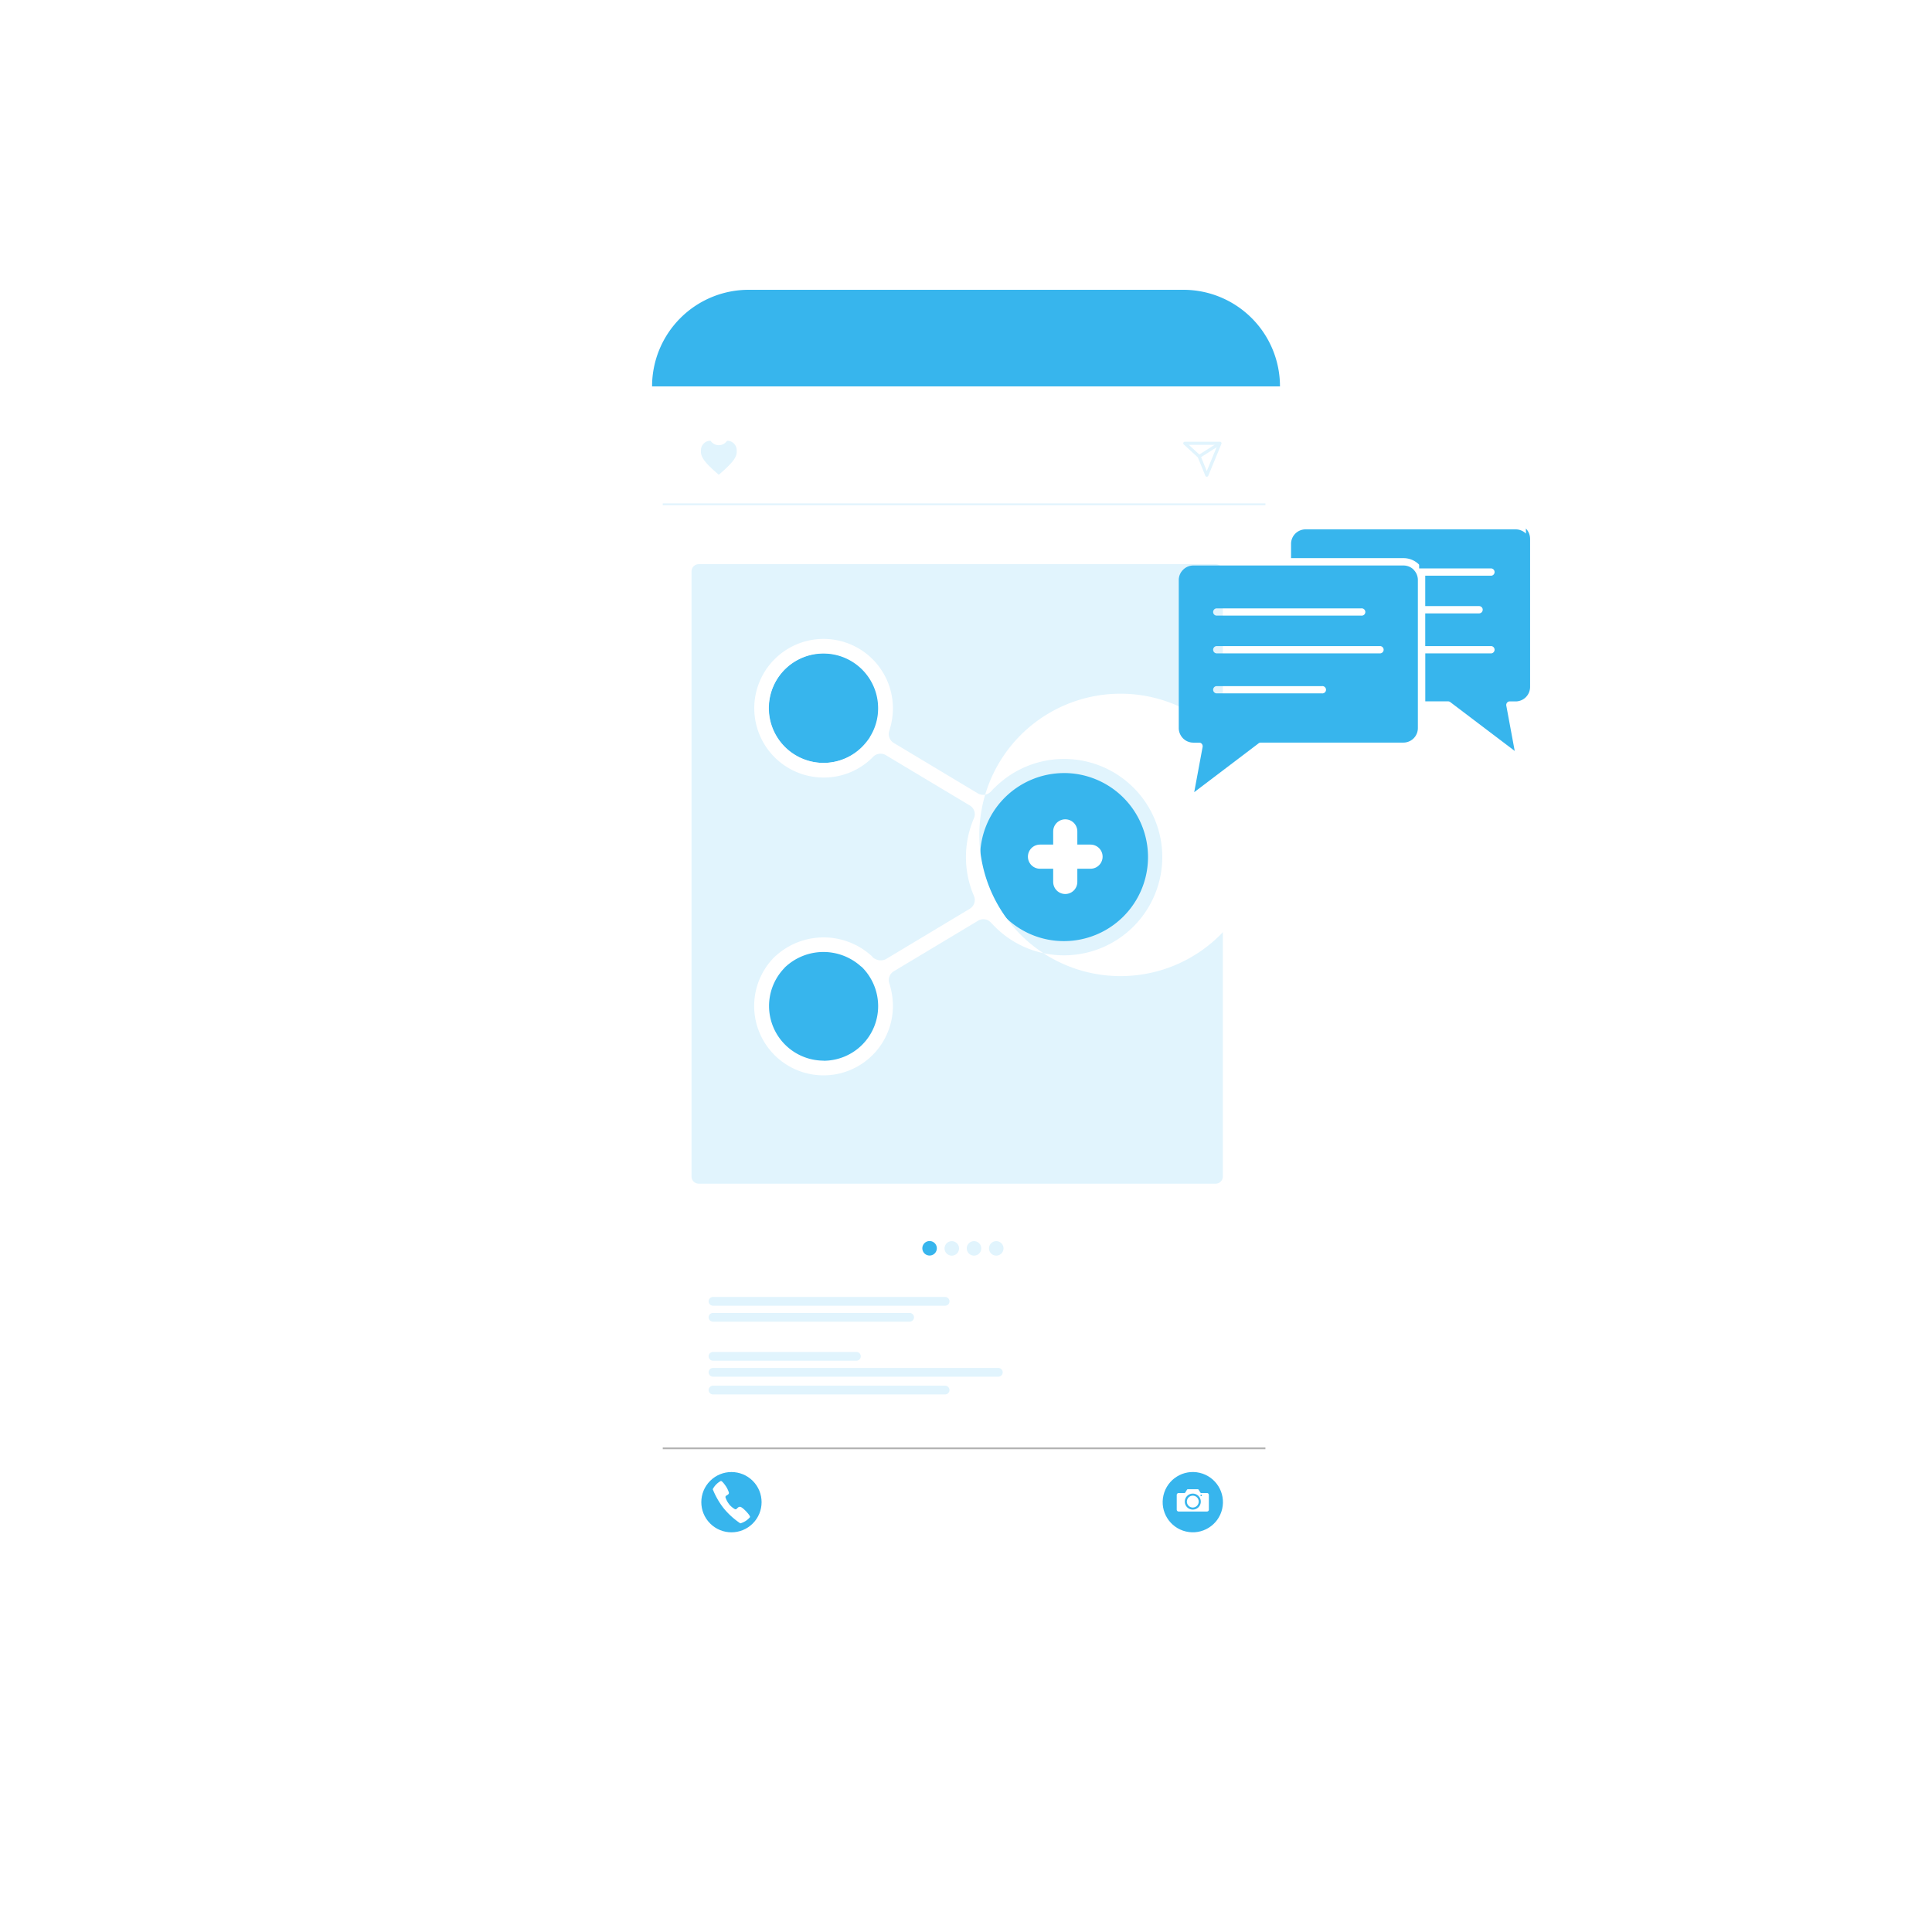 <svg xmlns="http://www.w3.org/2000/svg" xmlns:xlink="http://www.w3.org/1999/xlink" width="80" height="80" viewBox="0 0 80 80">
  <defs>
    <filter id="Rectangle_708" x="17" y="5" width="46" height="73" filterUnits="userSpaceOnUse">
      <feOffset dy="3" input="SourceAlpha"/>
      <feGaussianBlur stdDeviation="3" result="blur"/>
      <feFlood flood-opacity="0.161"/>
      <feComposite operator="in" in2="blur"/>
      <feComposite in="SourceGraphic"/>
    </filter>
  </defs>
  <g id="Group_1472" data-name="Group 1472" transform="translate(-232.587 -3414.587)">
    <g id="Group_899" data-name="Group 899" transform="translate(233 3415)">
      <circle id="Ellipse_69" data-name="Ellipse 69" cx="40" cy="40" r="40" transform="translate(-0.413 -0.413)" fill="#fff"/>
    </g>
    <g id="Group_1456" data-name="Group 1456" transform="translate(-51.088 464.085)">
      <g id="Group_1164" data-name="Group 1164" transform="translate(310.312 2961.874)">
        <g transform="matrix(1, 0, 0, 1, -26.64, -11.37)" filter="url(#Rectangle_708)">
          <rect id="Rectangle_708-2" data-name="Rectangle 708" width="28" height="55" rx="4" transform="translate(26 11)" fill="#fff"/>
        </g>
        <rect id="Rectangle_665" data-name="Rectangle 665" width="24.955" height="0.073" transform="translate(0.806 48.564)" fill="#b3b3b3"/>
        <rect id="Rectangle_666" data-name="Rectangle 666" width="24.955" height="0.073" transform="translate(0.806 9.473)" fill="#e1f4fd"/>
        <path id="Path_1790" data-name="Path 1790" d="M156.632,190.177c-.024,0-.046,0-.067,0a.409.409,0,0,1-.68,0c-.021,0-.043,0-.067,0a.4.4,0,0,0-.333.4v.085c.019.244.247.5.741.921.505-.437.722-.678.741-.921v-.085A.4.4,0,0,0,156.632,190.177Z" transform="translate(-153.098 -183.296)" fill="#e1f4fd"/>
        <path id="Path_1791" data-name="Path 1791" d="M428.317,192.169h0a.065.065,0,0,1-.06-.04l-.311-.762-.583-.536a.065.065,0,0,1,.044-.113h1.455a.065.065,0,0,1,.06.09l-.545,1.322A.065.065,0,0,1,428.317,192.169Zm-.744-1.322.471.433a.066.066,0,0,1,.016.023l.256.629.448-1.086Z" transform="translate(-404.983 -183.799)" fill="#e1f4fd"/>
        <rect id="Rectangle_673" data-name="Rectangle 673" width="1.02" height="0.13" transform="translate(22.983 7.474) rotate(-32.354)" fill="#e1f4fd"/>
        <circle id="Ellipse_93" data-name="Ellipse 93" cx="1.248" cy="1.248" r="1.248" transform="translate(21.255 51.76) rotate(-76.828)" fill="#37b5ed"/>
        <path id="Path_1792" data-name="Path 1792" d="M429.63,785.249a.245.245,0,1,1,.245-.245A.245.245,0,0,1,429.63,785.249Z" transform="translate(-406.876 -734.198)" fill="#fff"/>
        <path id="Path_1793" data-name="Path 1793" d="M424.919,781.286h-.236a.044.044,0,0,1-.041-.027l-.065-.105a.04.04,0,0,0-.037-.025h-.415a.04.04,0,0,0-.037.025l-.065.105a.044.044,0,0,1-.041.027h-.236a.079.079,0,0,0-.079.079v.607a.079.079,0,0,0,.079.079h1.173a.079.079,0,0,0,.079-.079v-.607A.079.079,0,0,0,424.919,781.286Zm-.587.685a.331.331,0,1,1,.331-.331A.331.331,0,0,1,424.332,781.971Zm.347-.557a.03.03,0,1,1,.03-.03A.03.03,0,0,1,424.678,781.415Z" transform="translate(-401.578 -730.834)" fill="#fff"/>
        <circle id="Ellipse_94" data-name="Ellipse 94" cx="1.248" cy="1.248" r="1.248" transform="translate(1.886 50.83) rotate(-45)" fill="#37b5ed"/>
        <path id="Path_1794" data-name="Path 1794" d="M162.825,777.387a.875.875,0,0,1-.13-.251.062.062,0,0,1,.025-.073c.042-.034.124-.058.114-.13a.972.972,0,0,0-.126-.267s-.151-.227-.208-.216a.807.807,0,0,0-.335.341,3.207,3.207,0,0,0,.44.773l.039.048a3.21,3.21,0,0,0,.663.593.807.807,0,0,0,.4-.256c.023-.054-.168-.249-.168-.249s-.16-.168-.235-.179-.109.05-.151.084a.062.062,0,0,1-.076.009.876.876,0,0,1-.218-.18Z" transform="translate(-159.289 -726.498)" fill="#fff"/>
        <path id="Path_1795" data-name="Path 1795" d="M169.639,673.112h-9.611a.182.182,0,0,1-.181-.181h0a.182.182,0,0,1,.181-.181h9.611a.182.182,0,0,1,.181.181h0A.182.182,0,0,1,169.639,673.112Z" transform="translate(-157.141 -630.417)" fill="#e1f4fd"/>
        <path id="Path_1796" data-name="Path 1796" d="M168.17,682.112h-8.142a.182.182,0,0,1-.181-.181h0a.182.182,0,0,1,.181-.181h8.142a.182.182,0,0,1,.181.181h0A.182.182,0,0,1,168.17,682.112Z" transform="translate(-157.141 -638.756)" fill="#e1f4fd"/>
        <path id="Path_1797" data-name="Path 1797" d="M165.966,704.112h-5.938a.182.182,0,0,1-.181-.181h0a.182.182,0,0,1,.181-.181h5.938a.182.182,0,0,1,.181.181h0A.182.182,0,0,1,165.966,704.112Z" transform="translate(-157.141 -659.14)" fill="#e1f4fd"/>
        <path id="Path_1798" data-name="Path 1798" d="M171.843,713.112H160.028a.182.182,0,0,1-.181-.181h0a.182.182,0,0,1,.181-.181h11.815a.182.182,0,0,1,.181.181h0A.182.182,0,0,1,171.843,713.112Z" transform="translate(-157.141 -667.478)" fill="#e1f4fd"/>
        <path id="Path_1799" data-name="Path 1799" d="M169.639,723.112h-9.611a.182.182,0,0,1-.181-.181h0a.182.182,0,0,1,.181-.181h9.611a.182.182,0,0,1,.181.181h0A.182.182,0,0,1,169.639,723.112Z" transform="translate(-157.141 -676.743)" fill="#e1f4fd"/>
        <g id="Group_939" data-name="Group 939" transform="translate(11.548 40.017)">
          <g id="Group_938" data-name="Group 938">
            <path id="Path_1800" data-name="Path 1800" d="M280.795,641.53a.3.3,0,1,1-.3-.295A.3.3,0,0,1,280.795,641.53Z" transform="translate(-280.188 -641.235)" fill="#37b5ed"/>
          </g>
        </g>
        <g id="Group_941" data-name="Group 941" transform="translate(12.468 40.022)">
          <g id="Group_940" data-name="Group 940">
            <path id="Path_1801" data-name="Path 1801" d="M293.322,641.589a.3.3,0,1,1-.3-.295A.3.3,0,0,1,293.322,641.589Z" transform="translate(-292.715 -641.294)" fill="#e1f4fd"/>
          </g>
        </g>
        <g id="Group_943" data-name="Group 943" transform="translate(13.389 40.026)">
          <g id="Group_942" data-name="Group 942">
            <path id="Path_1802" data-name="Path 1802" d="M305.849,641.647a.3.3,0,1,1-.3-.3A.3.3,0,0,1,305.849,641.647Z" transform="translate(-305.243 -641.352)" fill="#e1f4fd"/>
          </g>
        </g>
        <g id="Group_945" data-name="Group 945" transform="translate(14.309 40.026)">
          <g id="Group_944" data-name="Group 944">
            <path id="Path_1803" data-name="Path 1803" d="M318.378,641.647a.3.3,0,1,1-.3-.3A.3.3,0,0,1,318.378,641.647Z" transform="translate(-317.771 -641.352)" fill="#e1f4fd"/>
          </g>
        </g>
        <path id="Path_2008" data-name="Path 2008" d="M.3,0H21.7a.3.3,0,0,1,.3.3V25.354a.3.3,0,0,1-.3.3H.3a.3.3,0,0,1-.3-.3V.3A.3.3,0,0,1,.3,0Z" transform="translate(1.998 11.989)" fill="#e1f4fd"/>
        <path id="Rectangle_709" data-name="Rectangle 709" d="M4,0H22a4,4,0,0,1,4,4V4a0,0,0,0,1,0,0H0A0,0,0,0,1,0,4V4A4,4,0,0,1,4,0Z" transform="translate(0.364 0.628)" fill="#37b5ed"/>
      </g>
      <g id="Group_1169" data-name="Group 1169" transform="translate(314.904 2976.959)">
        <g id="Group_1165" data-name="Group 1165" transform="translate(0 0)">
          <path id="Path_1949" data-name="Path 1949" d="M1081.266,686.185l-.008.019a2.3,2.3,0,0,1-.28.353l-.038.035a2.272,2.272,0,1,1,.671-1.606,2.2,2.2,0,0,1-.345,1.2Z" transform="translate(-1076.458 -682.118)" fill="#37b5ed"/>
          <path id="Path_1950" data-name="Path 1950" d="M1077.624,684a3.479,3.479,0,1,1,0,6.959,3.447,3.447,0,0,1-2.419-.981l-.034-.038a3.479,3.479,0,0,1,2.453-5.939Z" transform="translate(-1064.796 -678.447)" fill="#37b5ed"/>
          <path id="Path_1951" data-name="Path 1951" d="M1079.353,690.513a2.3,2.3,0,0,1-1.625-3.922h-.012a2.35,2.35,0,0,1,1.637-.671,2.308,2.308,0,0,1,1.618.671h.008a2.351,2.351,0,0,1,.663,1.63A2.3,2.3,0,0,1,1079.353,690.513Z" transform="translate(-1076.474 -673.015)" fill="#37b5ed"/>
          <path id="Path_1952" data-name="Path 1952" d="M1074.841,695.719a2.955,2.955,0,0,1,4.049-.007.192.192,0,0,0,.1.084.474.474,0,0,0,.453.019l3.481-2.089a.425.425,0,0,0,.169-.533,4.072,4.072,0,0,1,0-3.213.419.419,0,0,0-.169-.529l-3.481-2.086a.43.43,0,0,0-.541.088h0a2.847,2.847,0,0,1-2.028.84,2.87,2.87,0,1,1,2.864-2.872,2.953,2.953,0,0,1-.15.936.43.43,0,0,0,.18.5l3.5,2.1a.442.442,0,0,0,.533-.088l.115-.126.038-.031a4.066,4.066,0,0,1,6.939,2.875,4.073,4.073,0,0,1-4.071,4.068,4.028,4.028,0,0,1-2.833-1.158l-.188-.192a.429.429,0,0,0-.318-.146.435.435,0,0,0-.215.061l-3.5,2.1a.424.424,0,0,0-.18.491,3.059,3.059,0,0,1,.15.947,2.872,2.872,0,1,1-4.938-2Zm2.032-12.56a2.264,2.264,0,1,0,1.591,3.861,2.62,2.62,0,0,0,.314-.387l.011-.027a2.212,2.212,0,0,0,.337-1.185A2.262,2.262,0,0,0,1076.873,683.159Zm7.5,10.861.019.027a5.847,5.847,0,1,0-.019-.027Zm-7.5,6a2.259,2.259,0,0,0,2.254-2.258,2.283,2.283,0,0,0-.648-1.595.271.271,0,0,0-.065-.054,2.316,2.316,0,0,0-3.148.042l-.054.061a2.263,2.263,0,0,0,1.66,3.8Z" transform="translate(-1073.994 -682.554)" fill="#fff"/>
        </g>
        <g id="Group_1168" data-name="Group 1168" transform="translate(12.881 7.969) rotate(45)">
          <line id="Line_5" data-name="Line 5" x2="1.48" y2="1.48" transform="translate(0 0)" fill="none" stroke="#fff" stroke-linecap="round" stroke-width="1"/>
          <line id="Line_6" data-name="Line 6" x1="1.48" y2="1.48" transform="translate(0 0)" fill="none" stroke="#fff" stroke-linecap="round" stroke-width="1"/>
        </g>
      </g>
      <g id="Group_1173" data-name="Group 1173" transform="translate(332.483 2972.422)">
        <path id="Path_2009" data-name="Path 2009" d="M570.027,113.247a.606.606,0,0,0-.427-.176h-8.7a.6.6,0,0,0-.6.6v.591h4.658a.908.908,0,0,1,.639.264v0l0,0,0,0h0l0,.006h0l0,0,0,0v0l0,0,0,0,0,0,.006.006,0,0,0,0,0,0,0,0v0l0,0,0,.006h0l0,0,0,0,0,0,0,0v0l0,0,0,0h0l0,.006,0,0,0,0,0,.006h0l0,.006,0,0v0l0,.006h0l0,.006,0,0h0l0,.006,0,0v0l0,0v0l0,0,0,0,0,0,0,0,0,0,0,0,0,.006h0l0,.006,0,0v0l0,0v0l0,0,0,.006h0l0,.006,0,0,0,0,0,.006,0,0,0,0,0,.006h0l0,.006v0l0,0,0,.006,0,.006v0l0,0,0,.006v0l0,0,0,.013,0,0v0l0,.006h0l0,.006,0,0v0l0,.006v0l0,0,0,.006,0,.006,0,0v0l0,.006,0,0v0H568.6a.152.152,0,0,1,0,.3h-2.744v1.259h2.229a.15.15,0,0,1,.151.149.152.152,0,0,1-.151.153h-2.229v1.355H568.6a.152.152,0,0,1,0,.3h-2.742v1.988h.947a.148.148,0,0,1,.1.04l2.656,2.013-.348-1.875a.15.15,0,0,1,.119-.176l.029,0h.237a.6.6,0,0,0,.6-.605v-6.127a.609.609,0,0,0-.176-.427Z" transform="translate(-555.648 -113.071)" fill="#37b5ed"/>
        <path id="Path_2010" data-name="Path 2010" d="M567.809,113.961a.6.6,0,0,0-.425-.176h-8.7a.6.6,0,0,0-.427.178.6.6,0,0,0-.178.425v6.127a.61.61,0,0,0,.176.427h0a.6.6,0,0,0,.427.178h.237l.027,0a.152.152,0,0,1,.121.176l-.348,1.875,2.654-2.013a.15.15,0,0,1,.1-.04h5.907a.6.6,0,0,0,.6-.605v-6.127a.6.6,0,0,0-.176-.425Zm-8.173,1.6h6a.151.151,0,1,1,0,.3h-6a.151.151,0,0,1,0-.3Zm4.372,3.519h-4.372a.151.151,0,0,1,0-.3h4.372a.151.151,0,1,1,0,.3Zm2.421-1.657h-6.793a.151.151,0,0,1,0-.3h6.793a.151.151,0,0,1,0,.3Z" transform="translate(-558.077 -112.289)" fill="#37b5ed"/>
      </g>
    </g>
  </g>
</svg>
